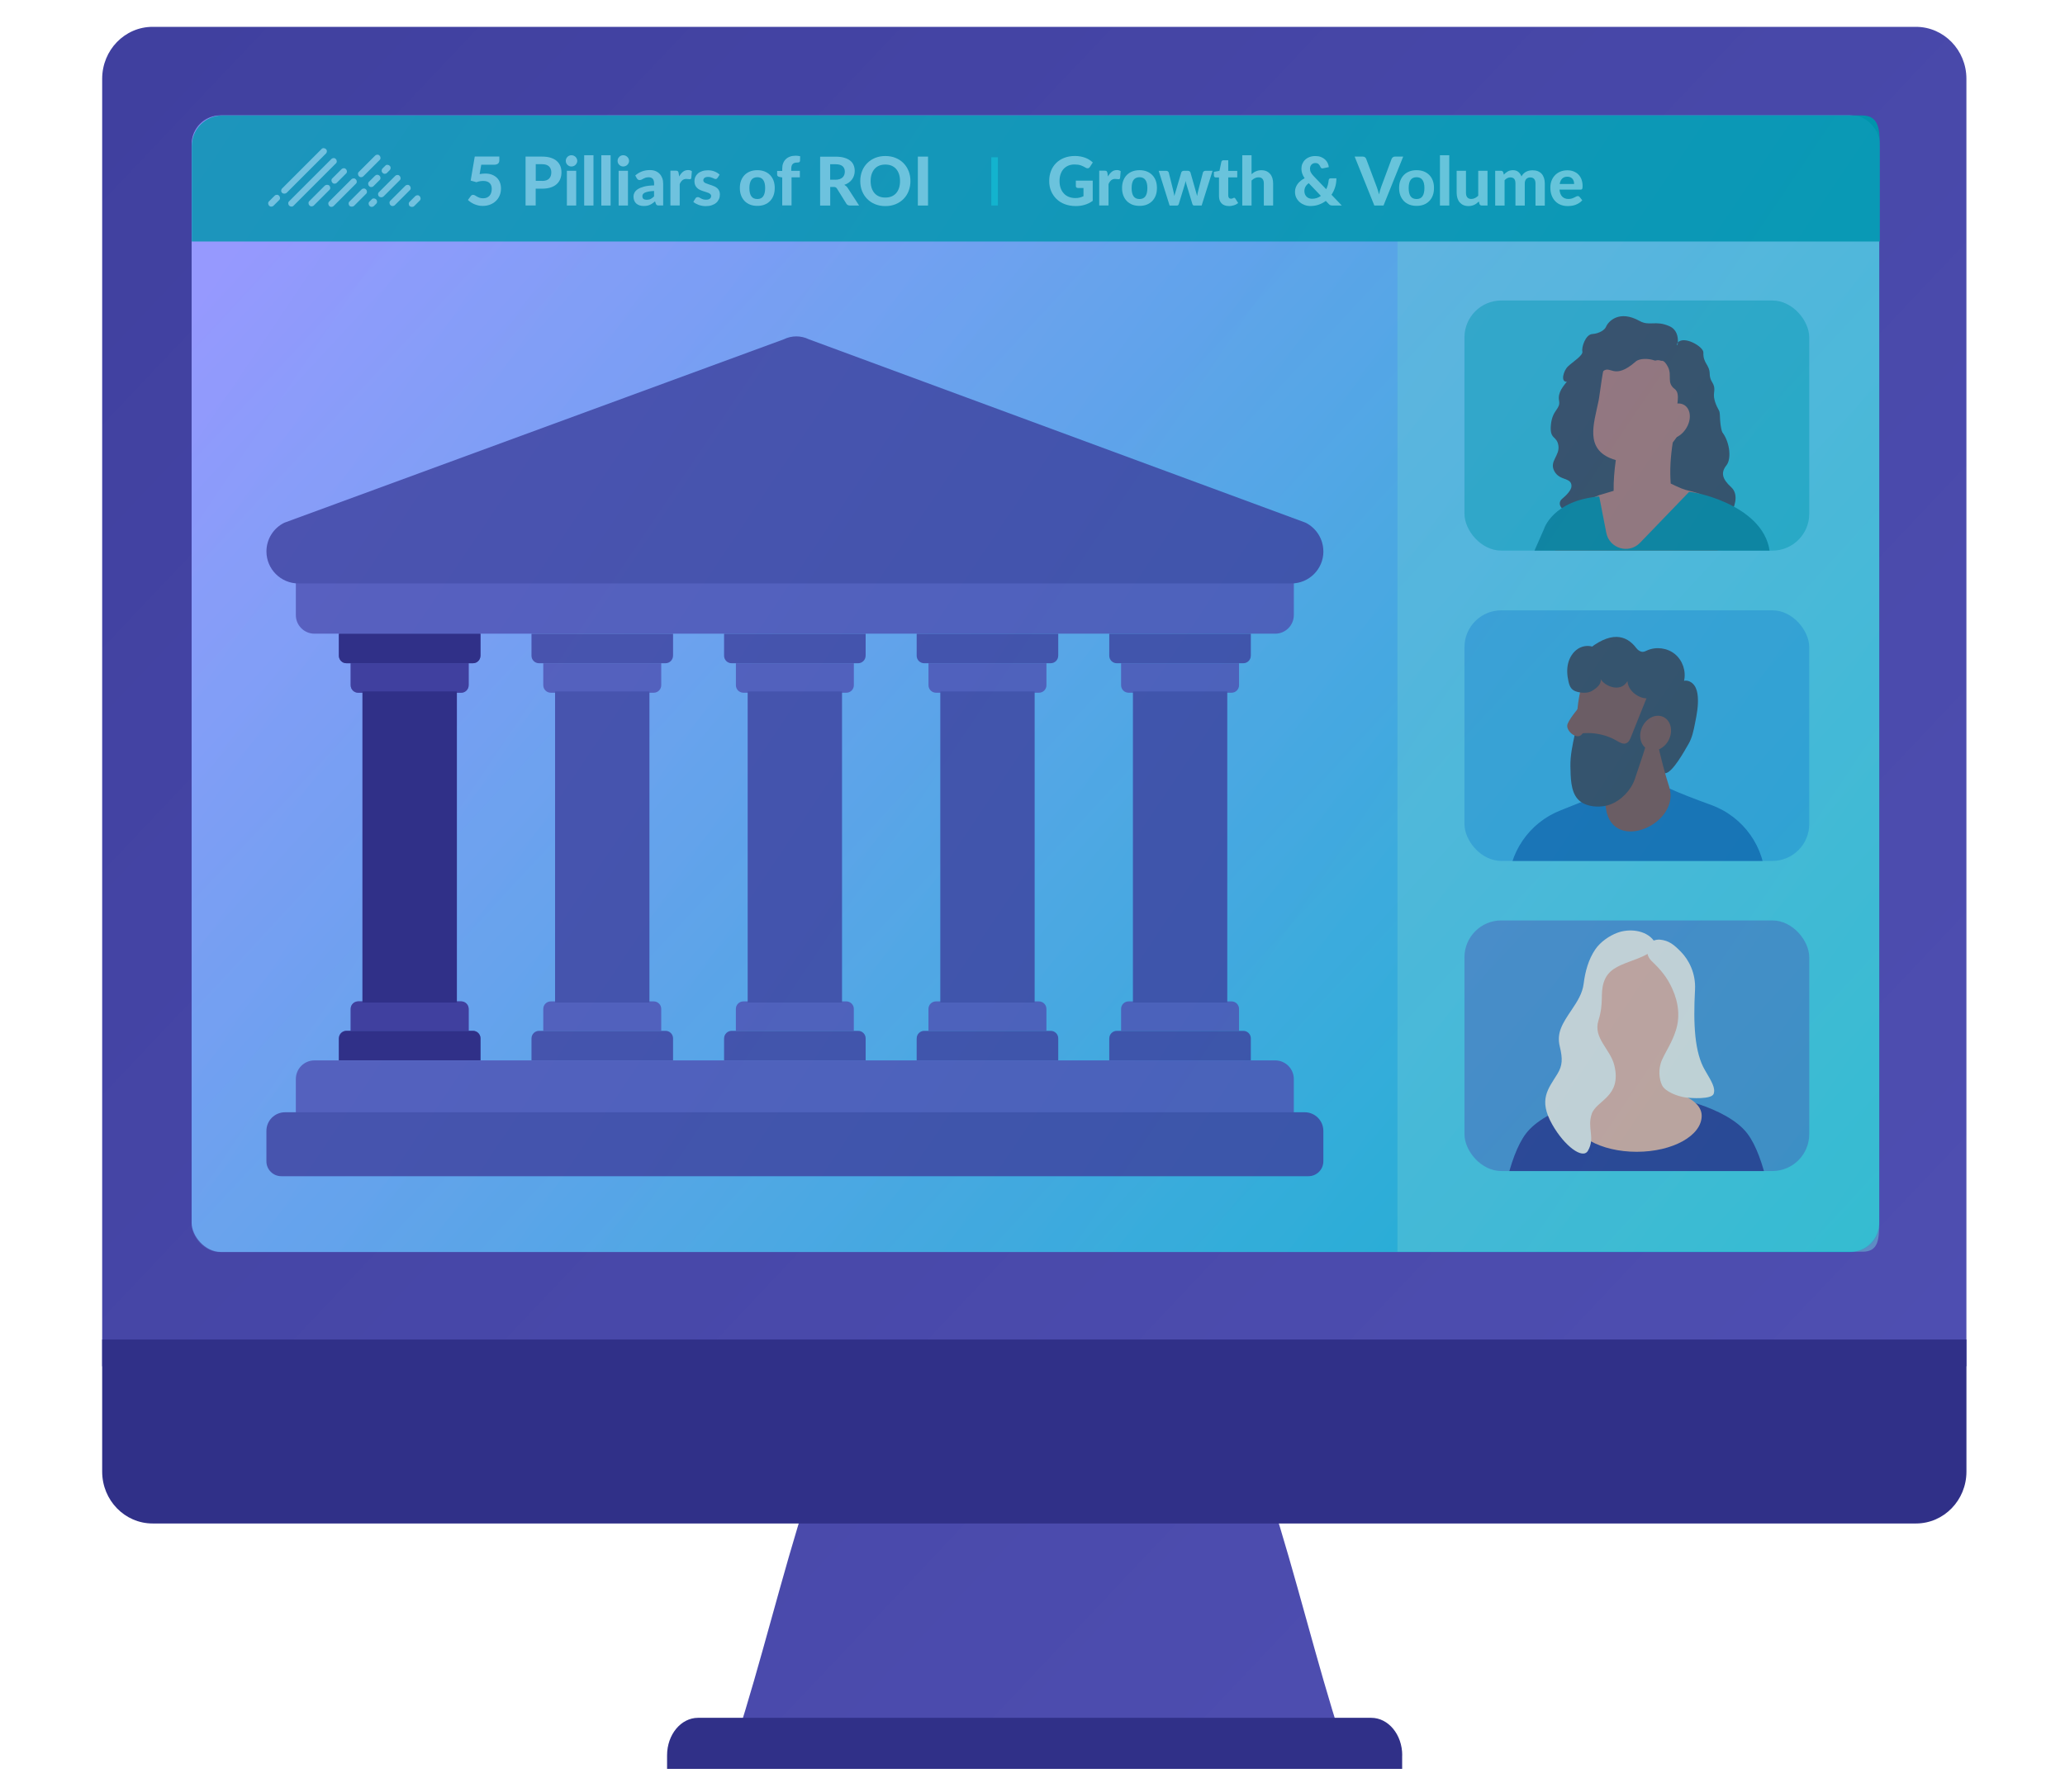 <?xml version="1.0" encoding="UTF-8"?>
<svg id="Layer_1" xmlns="http://www.w3.org/2000/svg" xmlns:xlink="http://www.w3.org/1999/xlink" version="1.1" viewBox="0 0 576 500">
  <!-- Generator: Adobe Illustrator 29.7.1, SVG Export Plug-In . SVG Version: 2.1.1 Build 8)  -->
  <defs>
    <style>
      .st0 {
        fill: none;
      }

      .st1 {
        fill: #1666af;
      }

      .st1, .st2, .st3 {
        fill-rule: evenodd;
      }

      .st4 {
        fill: url(#linear-gradient1);
      }

      .st5 {
        fill: #2185d0;
      }

      .st5, .st6, .st7, .st8 {
        opacity: .5;
      }

      .st9, .st8 {
        fill: #6ecbd9;
      }

      .st10 {
        fill: url(#linear-gradient);
      }

      .st11, .st6 {
        fill: #0094ac;
      }

      .st12, .st6, .st8, .st13 {
        isolation: isolate;
      }

      .st14 {
        fill: #00b6c7;
      }

      .st15, .st7 {
        fill: #5050b3;
      }

      .st16 {
        clip-path: url(#clippath-1);
      }

      .st17 {
        clip-path: url(#clippath-2);
      }

      .st2 {
        fill: #7c4848;
      }

      .st3 {
        fill: #863b25;
      }

      .st18 {
        fill: #087a95;
      }

      .st19 {
        fill: #40409f;
      }

      .st20 {
        fill: #303088;
      }

      .st21 {
        fill: #383d54;
      }

      .st22 {
        fill: #aa6a6a;
      }

      .st23 {
        fill: #e2a093;
      }

      .st13 {
        fill: url(#linear-gradient2);
        opacity: .2;
      }

      .st24 {
        fill: #e9d8d7;
      }

      .st25 {
        clip-path: url(#clippath);
      }
    </style>
    <linearGradient id="linear-gradient" x1="64.8" y1="-62.77" x2="562.59" y2="-533.71" gradientTransform="translate(0 -76) scale(1 -1)" gradientUnits="userSpaceOnUse">
      <stop offset="0" stop-color="#40409f"/>
      <stop offset="1" stop-color="#5050b3"/>
    </linearGradient>
    <linearGradient id="linear-gradient1" x1="551.9" y1="-510.31" x2="108.37" y2="-99.7" gradientTransform="translate(0 -76) scale(1 -1)" gradientUnits="userSpaceOnUse">
      <stop offset="0" stop-color="#00b6c7"/>
      <stop offset="1" stop-color="#99f"/>
    </linearGradient>
    <clipPath id="clippath">
      <rect class="st0" x="408.49" y="83.84" width="96.17" height="69.78" rx="10.7" ry="10.7"/>
    </clipPath>
    <clipPath id="clippath-1">
      <rect class="st0" x="408.49" y="170.28" width="96.17" height="69.92" rx="10.7" ry="10.7"/>
    </clipPath>
    <clipPath id="clippath-2">
      <rect class="st0" x="408.49" y="256.8" width="96.17" height="69.92" rx="10.7" ry="10.7"/>
    </clipPath>
    <linearGradient id="linear-gradient2" x1="534.75" y1="-432.38" x2="28.71" y2="-91.47" xlink:href="#linear-gradient1"/>
  </defs>
  <path class="st10" d="M354.65,418.51c6.47,19.85,12.93,46.51,19.41,66.36h-168.59c6.46-19.85,12.92-46.51,19.38-66.36h129.8,0ZM548.5,381.19V21.98c0-8.01-6.31-14.49-14.07-14.49H42.56c-7.76,0-14.06,6.48-14.06,14.49v359.21h520Z"/>
  <rect class="st4" x="53.45" y="32.2" width="470.71" height="317.1" rx="8.17" ry="8.17"/>
  <path class="st20" d="M391.11,489.73v3.79h-205.04v-3.79c0-5.77,3.86-10.46,8.65-10.46h187.76c4.78,0,8.65,4.67,8.65,10.46h-.01ZM28.5,373.73v36.84c0,8.01,6.3,14.48,14.06,14.48h491.88c7.76,0,14.07-6.47,14.07-14.48v-36.84H28.5Z"/>
  <path class="st8" d="M389.8,40.21s134.36-4.45,134.36.03v300.86c0,4.48-.11,8.13-4.6,8.13h-129.76V40.21Z"/>
  <g>
    <rect class="st6" x="408.49" y="83.84" width="96.17" height="69.78" rx="10.28" ry="10.28"/>
    <g class="st25">
      <g>
        <path class="st21" d="M483.21,142.45l-46.47-.28c-1.55-.02-2.25-1.95-1.07-2.94,1.44-1.21,2.69-2.58,2.67-3.65-.03-2.47-3.27-1.34-4.78-4.12-1.5-2.77,1.57-4.29,1.13-7.15s-2.5-1.54-2.09-5.79c.41-4.26,2.74-4.34,2.28-6.72-.46-2.38,1.35-4.21,2.15-5.3.8-1.08,8.91-9.33,8.91-9.33l7.77,2.45,22.33,12.61,2.83,4.47s-.69,1.32,1.32,3.64c2.19,2.53,2.94,7.51,1.37,9.49-1.58,1.98-1.25,3.75,1.32,6.09,2.57,2.34.31,6.53.31,6.53Z"/>
        <path class="st22" d="M474.59,160.99l-30.58-4.1-11.07,1.69c2.36-12.62.23-15.35,13.06-20.41l4.1-1.23c-.05-2.68.19-5.57.6-8.57-.27-.08-.54-.17-.81-.26-7.93-2.79-5.3-9.9-4-16.24.4-1.96,1.18-9.69,2.19-11.53,4.25-7.8,12.02-5.48,18.45-1.98,6.44,3.51,6.77,13.11,2.69,21.01-.81,1.57-1.7,2.93-2.63,4.09-.61,3.88-.86,7.7-.57,11.45,2.5,1.23,3.73,1.71,5.14,2.02,11.57,2.54,13,11.12,3.45,24.08h-.02,0Z"/>
        <path class="st21" d="M469.41,116.96c-3.42-1.5.08-6.63-2.27-8.42-2.36-1.78-.66-3.72-1.89-6.17-.29-.57-.56-.96-.8-1.22h0c-.46-.5-.81-.54-1.04-.48h-.02c-1.21-.42-1.48.05-1.88-.1-1.68-.6-4.17-.63-5.21.27-6.2,5.42-7.03.85-9.2,2.79-3,2.69-8.22,2.71-10.04,2.87s-1-3.01.29-4.26c1.29-1.24,4.31-3.09,4.03-4.19s.85-4.74,2.79-4.86,3.45-1.18,3.77-1.94c.7-1.72,3.81-4.81,9.36-1.72,2.82,1.57,4.44-.24,8.34,1.47,2.07.91,2.47,2.89,2.37,4.55-.46.51-.07,1.45,0,0,1.79-1.98,7.17,1.2,7.12,2.79-.11,3.09,1.71,3.32,1.77,5.97.06,2.66,1.65,2.28,1.21,5.29-.24,1.62.57,3.52,1.37,4.93.59,1.04-.21,3.75,1.51,7.9,1.02,2.48-9.41-4.52-11.58-5.47h.01Z"/>
        <path class="st22" d="M470.76,118.72c-1.22,2.64-3.89,4.22-5.98,3.55s-2.81-3.36-1.59-6c1.22-2.64,3.89-4.22,5.98-3.55s2.81,3.36,1.59,6Z"/>
        <path class="st18" d="M461.26,172.89c12.52-.53,24.61-6.69,32.47-16.43.75-14.91-20.76-19.32-22.6-19.2l-13.67,14.18c-3.11,3.23-8.55,1.61-9.41-2.79l-1.97-10.14c-13.02,1.13-15.39,9.05-15.39,9.05h0l-4.73,10.74c8.65,9.69,22.12,15.36,35.29,14.59h0Z"/>
      </g>
    </g>
  </g>
  <g>
    <rect class="st5" x="408.49" y="170.28" width="96.17" height="69.92" rx="10.28" ry="10.28"/>
    <g class="st16">
      <g>
        <path class="st21" d="M442.34,181.77c6.89-5.89,11.29-4.66,14.1-.94.42.55,1.06,1.02,1.76,1.03.44,0,.84-.21,1.25-.4,2.52-1.12,5.65-.7,7.77,1.05s3.14,4.74,2.52,7.43c1.07-.23,2.21.37,2.85,1.26.65.89.88,2.01.98,3.11.21,2.49-.27,4.98-.76,7.43-.4,2.02-.8,4.08-1.84,5.85-1.04,1.78-4.46,8.07-6.51,8.15-2.58.09-3.18-6.89-4.04-9.32s-.62-5.1-.34-7.67c.28-2.57.58-5.2-.12-7.69-.71-2.48-2.71-4.79-5.28-5-1.75-.15-3.41.67-5.06,1.29-1.64.61-3.57,1.03-5.09.15-1.89-1.1-2.11-5.1-2.21-5.74l.02.02h0Z"/>
        <path class="st1" d="M492.44,300.11h-71.72v-52.67c0-9.45,5.8-17.92,14.6-21.36,4.45-1.74,8.98-3.57,12.04-4.94.93,8.77,14.27,9.9,18.22-1.19,2.71,1.27,7.18,2.99,11.71,4.63,9.08,3.3,15.15,11.9,15.15,21.57v53.95h.01Z"/>
        <path class="st2" d="M439.77,210.46c.23,3.36,2.39,6.73,5.71,7.17.38.04.84.07,1.38.04.31,2.54.69,5.32,1.11,8.02,1.97,12.53,20.99,4.15,17.61-6.21-1.12-3.4-2.23-7.81-3.15-11.78.99-4.01,1.46-7.93,1.99-12.1.43-3.35-1.91-6.42-5.22-6.85-3.54-.47-7.98-1.05-11.52-1.53-3.31-.44-5.83,2.03-6.76,5.26-1.11,3.82-1.55,11.99-1.15,17.97h.01Z"/>
        <polygon class="st3" points="448.48 213.31 449.47 224.28 457.14 214.03 448.48 213.31"/>
        <path class="st21" d="M446.47,189.44c1,1.89,5.51,4.01,7.5.58.08,2.69,3.09,4.81,5.29,4.81-1.43,3.58-2.86,7.17-4.31,10.75-.28.73-.65,1.53-1.37,1.8-.87.33-1.78-.23-2.58-.69-3.51-2.04-7.79-2.68-11.75-1.74-.62,2.92-1.27,5.88-1.21,8.87.07,2.98.04,6.9,2.05,9.13,2,2.23,6.15,2.55,8.96,1.54,3.07-1.1,5.86-3.97,6.93-7.05,1.69-4.92,2.91-8.68,4.01-12.31.31.82.77,1.43,1.35,1.59-.16-.27,1.08-2.68,1.11-2.68.93,1.27,3.58.37,4.92-.42,1.34-.77,2.01-2.47,1.82-4.01-.2-1.55,1.43-7.19-1.28-10.5-.72-.87-6.7-4.92-8.31-5.47-1.57-.55-6.39-2-8.31-1.78-1.92.2-4.79-.24-6.26-1.08-1.47-.85-3.39-.7-4.83.2s-2.39,2.46-2.8,4.09c-.4,1.65-.28,3.39.1,5.05.35,1.58.88,2.5,2.46,2.91,1.31.34,2.93.42,4.11-.27,1.26-.76,2.69-1.88,2.41-3.32h-.01Z"/>
        <path class="st2" d="M464.09,200.09c-2.02-1.06-4.67.08-5.93,2.54s-.65,5.31,1.37,6.37c2.02,1.06,4.67-.08,5.93-2.54s.65-5.31-1.37-6.37ZM443.87,199.11s-1.58,5.43-3.14,6.17c-1.55.74-4.16-1.7-3.46-3.35.82-1.96,3.57-4.98,3.59-5.11l3.01,2.28h.01Z"/>
      </g>
    </g>
  </g>
  <g>
    <rect class="st7" x="408.49" y="256.8" width="96.17" height="69.92" rx="10.28" ry="10.28"/>
    <g class="st17">
      <g>
        <path class="st20" d="M493.07,330.87c-9.06,9.88-22.09,16.09-36.55,16.09s-27.49-6.2-36.55-16.09c1.37-6.16,3.29-11.46,5.65-14.58,5.42-7.16,21.21-11.25,30.9-11.25s25.48,4.09,30.9,11.25c2.37,3.12,4.28,8.42,5.65,14.58Z"/>
        <path class="st23" d="M464.03,301.05v-11.4h-15.01v11.37c0,1.71-1.14,3.18-2.79,3.64-4.73,1.3-7.83,3.58-7.83,6.64,0,5.55,8.12,10.05,18.13,10.05s18.13-4.49,18.13-10.05c0-2.99-3.11-5.29-7.86-6.61-1.63-.46-2.77-1.94-2.77-3.63h.01Z"/>
        <path class="st23" d="M456.52,265.3c-7.43,0-11.68,8.13-11.68,17.65,0,5.82,1.39,9.39,5.59,13.46,1.79,1.74,3.76,3.77,6.1,3.77h0c2.34,0,4.31-2.04,6.1-3.77,4.19-4.08,5.59-7.66,5.59-13.46,0-9.52-3.84-17.65-11.68-17.65Z"/>
        <path class="st24" d="M472.8,276.13c.25-4.55-1.72-8.34-3.95-10.6-1.91-1.94-3.29-3.11-5.81-3.37-1.14-.11-3.1.46-3.42,1.77-.4,1.65-.09,3.07,1.07,4.19,2.47,2.36,4.26,4.41,5.74,7.67,1.91,4.18,2.15,8.18,1.02,11.71-1.08,3.37-2.65,5.56-3.84,8.16-1.17,2.55-.8,5.44-.03,7.08.88,1.88,4.45,3.13,6.36,3.42,1.8.27,7.52.59,8.06-.99.55-1.62-.55-3.4-2.41-6.56-2.91-4.92-3.31-12.86-2.79-22.46h0Z"/>
        <path class="st24" d="M461.29,262.42c-2.25-3.01-6.97-3.39-10.17-2.17-2.27.85-4.71,2.54-6.14,4.63-1.92,2.83-2.82,6.19-3.24,9.56-.33,2.73-1.8,4.99-3.3,7.23-2.58,3.83-4.31,6.43-3.36,10.31.83,3.45.76,5.3-.67,7.65-2.55,4.18-5.39,7.12-1.42,14.13,3.41,6.01,8.5,9.81,9.94,7.3,2.09-3.64-.25-6.25,1.03-10.2,1.26-3.92,8.48-4.76,6.33-13.64-1.1-4.53-5.95-7.57-4.43-12.49,1.59-5.12.42-7.35,1.49-10.68,1.09-3.4,3.91-4.51,7.03-5.7,2.63-1.01,9.08-3.02,6.91-5.93h-.01Z"/>
      </g>
    </g>
  </g>
  <g>
    <path class="st15" d="M360.9,310.65H82.52v-9.6c0-2.87,2.33-5.2,5.2-5.2h267.97c2.87,0,5.2,2.33,5.2,5.2v9.6h0ZM360.9,171.6v-9.6H82.52v9.6c0,2.87,2.33,5.2,5.2,5.2h267.97c2.87,0,5.2-2.33,5.2-5.2h0ZM130.72,191.19v-6.15h-32.9v6.15c0,1.14.94,2.08,2.08,2.08h28.74c1.14,0,2.08-.94,2.08-2.08ZM97.82,281.47v6.15h32.9v-6.15c0-1.14-.94-2.08-2.08-2.08h-28.74c-1.14,0-2.08.94-2.08,2.08ZM184.44,191.19v-6.15h-32.9v6.15c0,1.14.94,2.08,2.08,2.08h28.74c1.14,0,2.08-.94,2.08-2.08ZM151.54,281.47v6.15h32.9v-6.15c0-1.14-.94-2.08-2.08-2.08h-28.74c-1.14,0-2.08.94-2.08,2.08ZM238.17,191.19v-6.15h-32.9v6.15c0,1.14.94,2.08,2.08,2.08h28.74c1.14,0,2.08-.94,2.08-2.08ZM205.26,281.47v6.15h32.9v-6.15c0-1.14-.94-2.08-2.08-2.08h-28.74c-1.14,0-2.08.94-2.08,2.08ZM291.89,191.19v-6.15h-32.9v6.15c0,1.14.94,2.08,2.08,2.08h28.74c1.14,0,2.08-.94,2.08-2.08ZM258.98,281.47v6.15h32.9v-6.15c0-1.14-.94-2.08-2.08-2.08h-28.74c-1.14,0-2.08.94-2.08,2.08ZM345.61,191.19v-6.15h-32.9v6.15c0,1.14.94,2.08,2.08,2.08h28.74c1.14,0,2.08-.94,2.08-2.08ZM312.71,281.47v6.15h32.9v-6.15c0-1.14-.94-2.08-2.08-2.08h-28.74c-1.14,0-2.08.94-2.08,2.08Z"/>
    <path class="st19" d="M127.43,279.71h-26.32v-86.8h26.32v86.8ZM134.02,182.96v-6.15h-39.49v6.15c0,1.14.94,2.08,2.08,2.08h35.32c1.14,0,2.08-.94,2.08-2.08ZM94.53,289.69v6.15h39.49v-6.15c0-1.14-.94-2.08-2.08-2.08h-35.32c-1.14,0-2.08.94-2.08,2.08ZM181.15,192.91h-26.32v86.8h26.32v-86.8h0ZM187.74,182.96v-6.15h-39.49v6.15c0,1.14.94,2.08,2.08,2.08h35.32c1.14,0,2.08-.94,2.08-2.08ZM148.25,289.69v6.15h39.49v-6.15c0-1.14-.94-2.08-2.08-2.08h-35.32c-1.14,0-2.08.94-2.08,2.08ZM234.87,192.91h-26.32v86.8h26.32v-86.8h0ZM241.46,182.96v-6.15h-39.49v6.15c0,1.14.94,2.08,2.08,2.08h35.32c1.14,0,2.08-.94,2.08-2.08ZM201.97,289.69v6.15h39.49v-6.15c0-1.14-.94-2.08-2.08-2.08h-35.32c-1.14,0-2.08.94-2.08,2.08ZM288.6,192.91h-26.32v86.8h26.32v-86.8h0ZM295.18,182.96v-6.15h-39.49v6.15c0,1.14.94,2.08,2.08,2.08h35.32c1.14,0,2.08-.94,2.08-2.08ZM255.69,289.69v6.15h39.49v-6.15c0-1.14-.94-2.08-2.08-2.08h-35.32c-1.14,0-2.08.94-2.08,2.08ZM342.33,192.91h-26.32v86.8h26.32v-86.8h0ZM348.9,182.96v-6.15h-39.49v6.15c0,1.14.94,2.08,2.08,2.08h35.32c1.14,0,2.08-.94,2.08-2.08ZM309.41,289.69v6.15h39.49v-6.15c0-1.14-.94-2.08-2.08-2.08h-35.32c-1.14,0-2.08.94-2.08,2.08ZM369.13,153.84h0c0-3.41-1.94-6.51-4.98-8.02l-138.54-51.16c-2.2-1.08-4.78-1.08-6.97,0l-139.33,51.18c-3.06,1.5-4.99,4.61-4.99,8.01h0c0,4.93,4,8.93,8.93,8.93h276.96c4.93,0,8.93-4,8.93-8.93h.01ZM369.13,324v-8.48c0-2.87-2.33-5.2-5.2-5.2H79.51c-2.87,0-5.2,2.33-5.2,5.2v8.48c0,2.3,1.86,4.16,4.16,4.16h286.5c2.3,0,4.16-1.86,4.16-4.16Z"/>
  </g>
  <g>
    <path class="st11" d="M53.49,67.39v-26.69c0-4.69,3.8-8.49,8.49-8.49h457.39c4.69,0,4.96,3.8,4.96,8.49v26.69H53.49Z"/>
    <g class="st12">
      <g class="st12">
        <path class="st9" d="M133.78,48.58c.28-.05.55-.09.81-.12.26-.02.51-.04.76-.04.72,0,1.34.1,1.89.32s1.01.51,1.38.88c.37.37.66.82.84,1.32.19.51.28,1.05.28,1.63,0,.73-.12,1.39-.38,1.99-.26.6-.61,1.11-1.07,1.54s-1,.76-1.62,1c-.63.24-1.32.35-2.06.35-.44,0-.84-.04-1.24-.14s-.76-.22-1.1-.36c-.34-.16-.66-.33-.96-.53-.29-.2-.56-.41-.79-.63l.8-1.09c.17-.23.38-.34.66-.34.17,0,.33.05.5.15.17.1.34.21.55.33s.45.23.73.33.61.15,1.01.15.76-.06,1.06-.2c.3-.14.55-.32.75-.55.2-.24.34-.51.44-.83.09-.32.15-.67.15-1.04,0-.71-.2-1.26-.6-1.64s-.99-.58-1.77-.58c-.63,0-1.27.11-1.9.35l-1.61-.45,1.14-6.72h6.85v1.09c0,.18-.03.34-.08.49s-.15.28-.26.38c-.12.11-.28.2-.47.25-.19.06-.43.09-.7.09h-3.53l-.45,2.58v.04h0Z"/>
        <path class="st9" d="M151.22,43.69c.94,0,1.74.11,2.42.33s1.24.52,1.68.92.76.85.98,1.39c.21.54.31,1.12.31,1.76,0,.68-.11,1.29-.33,1.84s-.55,1.04-1,1.44c-.45.41-1.01.72-1.69.94s-1.47.33-2.38.33h-1.79v4.69h-2.82v-13.65h4.62ZM151.22,50.48c.88,0,1.53-.22,1.95-.65.41-.43.61-1.01.61-1.75,0-.34-.05-.65-.16-.93-.1-.28-.26-.52-.47-.72s-.48-.35-.79-.46c-.32-.1-.7-.16-1.13-.16h-1.79v4.65h1.79-.01Z"/>
        <path class="st9" d="M161.02,44.88c0,.22-.04.43-.14.61-.08.19-.21.35-.35.5s-.32.26-.52.34-.41.12-.63.12-.42-.04-.6-.12-.36-.2-.5-.34-.26-.31-.34-.5-.12-.4-.12-.61.04-.43.12-.61c.08-.19.2-.35.34-.5s.31-.26.5-.34.4-.12.6-.12c.23,0,.44.04.63.12s.37.2.52.34.26.31.35.5c.08.19.14.4.14.61ZM160.72,47.64v9.7h-2.6v-9.7h2.6Z"/>
        <path class="st9" d="M165.54,43.31v14.03h-2.59v-14.03h2.59Z"/>
        <path class="st9" d="M170.32,43.31v14.03h-2.59v-14.03h2.59Z"/>
        <path class="st9" d="M175.47,44.88c0,.22-.04.43-.14.61-.08.19-.21.35-.35.5s-.32.26-.52.34-.41.12-.63.12-.42-.04-.6-.12-.36-.2-.5-.34-.26-.31-.34-.5-.12-.4-.12-.61.04-.43.12-.61c.08-.19.2-.35.34-.5s.31-.26.5-.34.4-.12.6-.12c.23,0,.44.04.63.12s.37.2.52.34.26.31.35.5c.08.19.14.4.14.61ZM175.16,47.64v9.7h-2.6v-9.7h2.6Z"/>
        <path class="st9" d="M177.17,48.98c.57-.51,1.2-.89,1.89-1.15s1.44-.38,2.24-.38c.57,0,1.09.09,1.55.28s.84.45,1.15.78.56.74.73,1.2.25.97.25,1.52v6.1h-1.19c-.24,0-.43-.03-.56-.1-.12-.07-.23-.22-.31-.44l-.21-.62c-.24.22-.48.41-.71.56-.23.17-.47.3-.71.41-.24.11-.51.2-.78.25-.28.05-.59.08-.94.08-.43,0-.81-.05-1.17-.17-.35-.11-.66-.28-.91-.5s-.45-.5-.58-.83-.21-.72-.21-1.14c0-.35.09-.72.27-1.07s.49-.69.94-.98c.44-.29,1.03-.53,1.77-.73.74-.19,1.66-.3,2.77-.32v-.5c0-.6-.12-1.05-.38-1.34-.26-.28-.62-.43-1.11-.43-.35,0-.66.04-.89.12s-.45.18-.62.27c-.18.09-.34.19-.5.27-.16.08-.34.12-.54.12-.19,0-.33-.04-.46-.14s-.23-.2-.3-.32l-.46-.82-.02.03h0ZM182.45,53.28c-.63.03-1.17.08-1.58.17s-.75.18-1,.3c-.25.12-.43.27-.53.43-.1.16-.16.33-.16.52,0,.37.1.65.31.8.21.16.5.24.88.24.44,0,.81-.07,1.12-.23s.63-.4.95-.72v-1.51h0Z"/>
        <path class="st9" d="M189.44,49.24c.3-.55.67-.99,1.06-1.31.41-.32.87-.48,1.42-.48.44,0,.8.1,1.07.31l-.17,1.91c-.03.12-.08.21-.15.26s-.16.07-.27.07c-.1,0-.25-.01-.44-.04s-.36-.04-.53-.04c-.24,0-.45.03-.63.1s-.35.17-.49.29c-.15.12-.27.28-.4.46s-.23.38-.32.62v5.93h-2.59v-9.7h1.53c.26,0,.45.04.54.15.1.09.18.26.22.49l.15.97h0Z"/>
        <path class="st9" d="M200.11,49.64c-.07.1-.14.19-.21.23-.07.05-.17.07-.29.07s-.25-.03-.38-.09-.28-.12-.44-.2-.35-.14-.56-.2c-.21-.06-.46-.09-.73-.09-.42,0-.75.08-.98.26s-.34.4-.34.69c0,.2.06.35.2.49.14.14.3.25.52.34.22.09.46.19.74.27s.56.18.85.28.57.22.85.34c.28.14.52.29.74.49s.4.44.52.72c.14.28.2.61.2,1.01,0,.47-.08.91-.26,1.3s-.43.74-.76,1.03-.75.51-1.24.68c-.5.17-1.06.25-1.72.25-.33,0-.67-.03-.99-.09s-.63-.15-.94-.25c-.29-.11-.57-.24-.83-.38s-.48-.3-.67-.47l.6-.97c.07-.11.16-.2.26-.26s.24-.09.4-.09.3.04.44.11c.14.08.28.17.44.25s.35.18.58.25.5.11.83.11c.25,0,.47-.03.65-.08s.33-.14.44-.23c.11-.09.2-.21.25-.33s.08-.25.08-.38c0-.22-.06-.38-.2-.52s-.31-.25-.53-.35-.47-.19-.75-.27c-.28-.08-.57-.18-.86-.27s-.57-.22-.85-.35-.53-.31-.74-.52c-.22-.21-.4-.47-.53-.78s-.2-.68-.2-1.12c0-.41.08-.78.24-1.14.16-.36.4-.68.71-.96s.71-.5,1.18-.66c.47-.17,1.01-.25,1.62-.25.69,0,1.32.11,1.88.34s1.03.52,1.39.88l-.59.93h-.02,0Z"/>
        <path class="st9" d="M211.25,47.48c.73,0,1.38.11,1.99.34.59.23,1.1.56,1.53.99.43.43.76.96.99,1.56.23.61.34,1.31.34,2.08s-.11,1.47-.34,2.08c-.23.61-.56,1.14-.99,1.57-.43.44-.94.77-1.53,1-.59.23-1.26.34-1.99.34s-1.4-.11-2-.34c-.6-.23-1.11-.56-1.54-1s-.76-.96-.99-1.57c-.24-.61-.35-1.31-.35-2.08s.11-1.47.35-2.08c.24-.61.56-1.13.99-1.56.43-.43.94-.76,1.54-.99.6-.23,1.27-.34,2-.34ZM211.25,55.53c.74,0,1.29-.26,1.64-.77s.54-1.27.54-2.28-.18-1.76-.54-2.27c-.35-.51-.91-.77-1.64-.77s-1.32.26-1.68.77c-.35.51-.54,1.27-.54,2.27s.18,1.77.54,2.28c.35.51.92.77,1.68.77Z"/>
        <path class="st9" d="M218.19,57.34v-7.83l-.75-.14c-.2-.04-.35-.1-.48-.21s-.19-.25-.19-.44v-1.03h1.42v-.65c0-.55.08-1.05.26-1.5s.42-.83.74-1.13c.32-.31.71-.55,1.18-.72s.99-.25,1.57-.25c.23,0,.44.01.65.04s.41.07.61.12l-.05,1.28c-.01.2-.09.32-.25.38-.16.06-.32.09-.51.09-.26,0-.5.03-.71.08s-.38.16-.53.29-.25.31-.33.54c-.07.23-.11.51-.11.85v.56h2.4v1.81h-2.32v7.83h-2.59Z"/>
        <path class="st9" d="M239.64,57.34h-2.55c-.48,0-.82-.18-1.03-.54l-2.6-4.18c-.1-.17-.23-.28-.35-.35s-.32-.11-.57-.11h-.96v5.2h-2.82v-13.65h4.29c.96,0,1.77.09,2.45.3.68.2,1.23.47,1.66.82.44.35.75.77.95,1.26s.3,1.02.3,1.6c0,.45-.06.87-.2,1.28s-.31.77-.56,1.1c-.24.33-.54.62-.91.88-.35.26-.77.47-1.23.62.18.1.35.22.51.36.16.14.3.31.43.5l3.18,4.91h.01ZM233.02,50.15c.46,0,.85-.06,1.19-.18s.6-.27.82-.48c.21-.21.37-.45.47-.72.1-.27.15-.57.15-.91,0-.65-.22-1.14-.65-1.51-.43-.35-1.08-.53-1.97-.53h-1.47v4.32h1.46,0Z"/>
        <path class="st9" d="M253.95,50.51c0,1-.17,1.92-.5,2.78s-.81,1.59-1.42,2.21c-.61.62-1.34,1.11-2.21,1.47-.86.35-1.81.53-2.86.53s-2-.18-2.86-.53c-.86-.35-1.59-.84-2.21-1.47-.61-.62-1.09-1.35-1.43-2.21s-.5-1.78-.5-2.78.17-1.91.5-2.77c.33-.85.81-1.58,1.43-2.21.61-.62,1.35-1.11,2.21-1.47.86-.35,1.81-.53,2.86-.53s2,.18,2.86.53,1.59.84,2.21,1.47c.61.62,1.08,1.36,1.42,2.21.33.85.5,1.77.5,2.76h0ZM251.05,50.51c0-.72-.09-1.35-.28-1.92-.19-.56-.46-1.05-.81-1.45s-.78-.7-1.29-.92c-.51-.21-1.08-.31-1.72-.31s-1.22.1-1.72.31c-.51.21-.94.51-1.29.92s-.62.88-.81,1.45c-.19.57-.28,1.21-.28,1.92s.09,1.36.28,1.94c.19.56.46,1.05.81,1.45s.78.7,1.29.91c.51.21,1.08.31,1.72.31s1.21-.1,1.72-.31c.5-.21.94-.51,1.29-.91.35-.4.62-.87.81-1.45.19-.57.28-1.22.28-1.94Z"/>
        <path class="st9" d="M258.86,57.34h-2.84v-13.65h2.84v13.65Z"/>
      </g>
      <g class="st12">
        <path class="st14" d="M278.34,57.34h-1.82v-13.47h1.82v13.47Z"/>
      </g>
      <g class="st12">
        <path class="st9" d="M300.12,50.39h4.68v5.64c-.7.51-1.44.88-2.23,1.11-.79.24-1.62.35-2.5.35-1.12,0-2.13-.18-3.05-.52-.91-.34-1.69-.83-2.33-1.46s-1.14-1.35-1.5-2.21-.53-1.78-.53-2.8.17-1.96.5-2.81.81-1.59,1.44-2.21c.62-.61,1.37-1.09,2.26-1.44.88-.34,1.86-.52,2.96-.52.56,0,1.09.04,1.58.14.49.09.94.22,1.35.37.42.16.79.35,1.13.57.34.22.66.46.94.73l-.82,1.26c-.12.2-.29.32-.49.36-.2.04-.42,0-.66-.15-.23-.14-.45-.26-.67-.37s-.45-.21-.69-.29c-.25-.08-.51-.15-.8-.19s-.62-.06-1-.06c-.63,0-1.21.11-1.72.33s-.95.53-1.31.93-.63.88-.83,1.45-.29,1.2-.29,1.89c0,.75.1,1.43.32,2.02.21.59.51,1.09.91,1.5.38.41.85.72,1.39.93s1.14.32,1.81.32c.45,0,.85-.04,1.21-.14.35-.09.7-.22,1.04-.37v-2.3h-1.54c-.18,0-.32-.05-.43-.15s-.16-.22-.16-.37v-1.57h.01Z"/>
        <path class="st9" d="M309.05,49.24c.3-.55.67-.99,1.06-1.31s.87-.48,1.42-.48c.44,0,.79.1,1.07.31l-.17,1.91c-.03.12-.08.21-.15.26s-.16.07-.27.07c-.1,0-.25-.01-.44-.04s-.36-.04-.53-.04c-.24,0-.45.03-.63.1s-.35.17-.49.29c-.15.12-.27.28-.4.46s-.23.38-.32.62v5.93h-2.59v-9.7h1.53c.26,0,.45.04.54.15.1.09.18.26.22.49l.15.97h0Z"/>
        <path class="st9" d="M317.86,47.48c.73,0,1.38.11,1.99.34.59.23,1.1.56,1.53.99s.76.96.99,1.56c.23.61.34,1.31.34,2.08s-.11,1.47-.34,2.08c-.23.61-.56,1.14-.99,1.57s-.94.77-1.53,1c-.59.23-1.26.34-1.99.34s-1.4-.11-2-.34c-.6-.23-1.11-.56-1.54-1s-.76-.96-.99-1.57c-.24-.61-.35-1.31-.35-2.08s.11-1.47.35-2.08c.24-.61.56-1.13.99-1.56.43-.43.94-.76,1.54-.99.6-.23,1.27-.34,2-.34ZM317.86,55.53c.74,0,1.29-.26,1.64-.77s.54-1.27.54-2.28-.18-1.76-.54-2.27-.91-.77-1.64-.77-1.32.26-1.68.77c-.35.51-.53,1.27-.53,2.27s.18,1.77.53,2.28c.35.51.92.77,1.68.77Z"/>
        <path class="st9" d="M338.23,47.64l-3.05,9.7h-2.1c-.1,0-.2-.03-.29-.1-.08-.07-.15-.19-.2-.34l-1.58-5.24c-.06-.2-.11-.4-.17-.59-.04-.2-.09-.4-.12-.59-.04.2-.09.41-.14.6-.05.21-.1.41-.17.6l-1.6,5.23c-.08.3-.28.45-.56.45h-2l-3.05-9.7h2.07c.19,0,.34.04.48.14.12.08.22.2.26.34l1.2,4.8c.07.3.15.6.2.89s.11.57.16.85c.07-.28.16-.57.24-.85.08-.29.18-.58.27-.89l1.42-4.82c.04-.14.12-.24.25-.33.12-.08.27-.14.44-.14h1.14c.18,0,.33.04.47.14.12.08.22.2.26.33l1.37,4.82c.08.3.18.59.25.88s.16.58.23.87c.05-.29.1-.58.17-.87s.12-.59.21-.89l1.25-4.8c.04-.14.12-.25.25-.34.12-.08.27-.14.44-.14h2.02Z"/>
        <path class="st9" d="M342.75,57.48c-.44,0-.83-.06-1.17-.2-.34-.12-.62-.31-.85-.55-.23-.24-.41-.53-.53-.86-.11-.34-.18-.72-.18-1.14v-5.23h-.92c-.14,0-.26-.04-.35-.14-.09-.08-.15-.22-.15-.4v-1.02l1.55-.28.53-2.51c.07-.28.26-.43.57-.43h1.35v2.96h2.51v1.81h-2.51v5.06c0,.27.06.48.2.65.12.16.31.24.55.24.12,0,.23-.01.32-.04.08-.03.17-.06.23-.09s.12-.06.18-.09.1-.04.17-.04c.07,0,.14.02.19.05s.1.09.15.18l.78,1.24c-.35.28-.76.5-1.22.63-.45.15-.92.22-1.4.22h0Z"/>
        <path class="st9" d="M349.11,48.59c.18-.17.37-.31.57-.45s.41-.25.63-.34.46-.18.72-.23c.25-.05.53-.08.82-.08.53,0,1,.09,1.4.27.41.18.75.44,1.03.76s.49.72.63,1.17.21.95.21,1.49v6.16h-2.59v-6.16c0-.54-.12-.96-.37-1.26s-.62-.45-1.11-.45c-.36,0-.71.08-1.03.24s-.62.37-.92.66v6.97h-2.59v-14.03h2.59v5.28h0Z"/>
        <path class="st9" d="M374.27,57.34h-2.55c-.14,0-.25,0-.35-.02-.1-.01-.2-.04-.29-.07-.08-.04-.18-.08-.25-.15-.08-.06-.17-.15-.25-.24l-.77-.81c-.6.46-1.27.81-1.99,1.06-.73.25-1.5.37-2.33.37-.53,0-1.06-.09-1.57-.28s-.97-.45-1.37-.79-.73-.76-.97-1.24c-.24-.49-.36-1.03-.36-1.64,0-.42.06-.82.2-1.2s.32-.73.56-1.04c.24-.32.53-.61.85-.87s.69-.49,1.08-.68c-.32-.47-.55-.92-.69-1.36s-.21-.88-.21-1.31c0-.48.08-.93.26-1.36.18-.43.43-.8.76-1.12.33-.32.74-.58,1.23-.77s1.04-.28,1.65-.28c.57,0,1.09.08,1.54.26s.83.41,1.14.69c.31.29.56.61.74.99.18.37.29.76.32,1.15l-1.65.34c-.31.06-.53-.06-.67-.37-.12-.32-.3-.59-.52-.8s-.52-.31-.91-.31c-.24,0-.45.04-.63.12s-.34.2-.48.34c-.12.15-.23.31-.29.5-.06.19-.1.4-.1.6,0,.18.02.34.05.51.03.17.09.33.17.49.08.17.19.33.31.51.14.18.29.36.48.56l3.51,3.67c.2-.38.34-.78.46-1.21s.19-.85.23-1.3c.02-.17.07-.29.17-.38.09-.09.22-.15.37-.15h1.62c0,.86-.12,1.69-.36,2.46s-.58,1.48-1.01,2.12l2.86,3h.01ZM365.06,51.1c-.44.31-.74.66-.94,1.03-.19.37-.28.77-.28,1.2,0,.32.05.61.16.87s.25.48.44.67.41.33.67.43c.26.1.53.16.83.16.49,0,.95-.07,1.36-.21.42-.15.8-.34,1.14-.6l-3.38-3.54h0Z"/>
        <path class="st9" d="M391.4,43.69l-5.49,13.65h-2.56l-5.49-13.65h2.28c.25,0,.45.06.59.18.16.11.27.26.34.45l2.96,7.87c.11.29.22.61.33.97.11.34.21.72.3,1.09.08-.38.17-.75.27-1.09.09-.34.2-.67.31-.97l2.93-7.87c.06-.16.18-.3.33-.43s.35-.2.59-.2c0,0,2.3,0,2.3,0Z"/>
        <path class="st9" d="M395.14,47.48c.73,0,1.38.11,1.99.34.59.23,1.1.56,1.53.99s.76.96.99,1.56c.23.61.34,1.31.34,2.08s-.11,1.47-.34,2.08c-.23.61-.56,1.14-.99,1.57s-.94.77-1.53,1c-.59.23-1.26.34-1.99.34s-1.4-.11-2-.34c-.6-.23-1.11-.56-1.54-1s-.76-.96-.99-1.57c-.24-.61-.35-1.31-.35-2.08s.11-1.47.35-2.08c.24-.61.56-1.13.99-1.56.43-.43.94-.76,1.54-.99.6-.23,1.27-.34,2-.34ZM395.14,55.53c.74,0,1.29-.26,1.64-.77s.54-1.27.54-2.28-.18-1.76-.54-2.27-.91-.77-1.64-.77-1.32.26-1.68.77c-.35.51-.53,1.27-.53,2.27s.18,1.77.53,2.28c.35.51.92.77,1.68.77Z"/>
        <path class="st9" d="M404.25,43.31v14.03h-2.6v-14.03h2.6Z"/>
        <path class="st9" d="M414.92,47.64v9.7h-1.6c-.33,0-.54-.15-.65-.45l-.17-.68c-.2.19-.4.36-.6.52s-.43.29-.67.41c-.24.11-.49.2-.76.26s-.57.09-.88.09c-.53,0-1-.09-1.4-.27s-.75-.44-1.03-.76c-.28-.32-.49-.72-.63-1.17s-.22-.95-.22-1.49v-6.16h2.6v6.16c0,.54.12.96.37,1.26s.61.45,1.1.45c.36,0,.71-.08,1.03-.24s.62-.37.92-.66v-6.97h2.6-.01Z"/>
        <path class="st9" d="M417.06,57.34v-9.7h1.6c.32,0,.54.15.65.45l.16.63c.17-.18.34-.34.52-.49s.37-.28.58-.4.43-.2.68-.26c.24-.06.5-.09.78-.09.59,0,1.09.16,1.48.48.38.31.69.74.88,1.27.16-.31.35-.57.58-.79s.48-.41.75-.54c.27-.14.56-.24.86-.3.3-.06.61-.09.92-.09.54,0,1.03.08,1.45.25.42.17.77.41,1.06.72s.5.71.66,1.17c.15.46.23.98.23,1.56v6.16h-2.6v-6.16c0-1.13-.49-1.71-1.46-1.71-.22,0-.43.04-.6.1s-.34.18-.49.32-.25.32-.33.54-.11.46-.11.74v6.16h-2.6v-6.16c0-.61-.12-1.05-.36-1.31s-.59-.4-1.07-.4c-.3,0-.58.07-.85.21-.27.15-.52.33-.75.59v7.06h-2.6v-.02h.01Z"/>
        <path class="st9" d="M435,52.88c.08.91.34,1.57.78,2s1.01.63,1.71.63c.35,0,.67-.04.93-.12s.49-.18.69-.28.37-.2.54-.28c.16-.08.32-.12.48-.12.2,0,.35.07.47.23l.75.94c-.28.32-.58.58-.92.79s-.68.37-1.03.5c-.35.12-.72.21-1.08.25-.36.05-.72.07-1.05.07-.68,0-1.31-.11-1.89-.33s-1.09-.55-1.53-.99-.78-.98-1.03-1.62c-.25-.65-.37-1.39-.37-2.25,0-.66.1-1.28.32-1.86s.53-1.09.94-1.52c.41-.44.91-.78,1.49-1.03s1.24-.38,1.98-.38c.62,0,1.2.09,1.72.3.52.2.98.48,1.35.86.37.37.68.84.88,1.38s.31,1.18.31,1.87c0,.2,0,.35-.03.48-.02.12-.05.23-.09.3-.04.07-.1.12-.18.16s-.18.04-.29.04h-5.83ZM439.08,51.34c0-.27-.04-.53-.1-.77-.07-.24-.19-.46-.34-.65s-.35-.33-.59-.45-.52-.17-.85-.17c-.62,0-1.1.18-1.46.53s-.58.85-.69,1.51h4.05-.01Z"/>
      </g>
    </g>
    <path class="st9" d="M100.12,49.17h0c-.36-.36-.36-.95,0-1.24l4.51-4.51c.36-.36.95-.36,1.24,0h0c.36.36.36.95,0,1.24l-4.51,4.51c-.36.36-.95.36-1.24,0ZM107.96,48.22l.73-.73c.36-.36.36-.95,0-1.24h0c-.36-.36-.95-.36-1.24,0l-.73.73c-.36.36-.36.95,0,1.24h0c.29.36.87.36,1.24,0ZM79.94,53.81l10.97-10.97c.36-.36.36-.95,0-1.24h0c-.36-.36-.95-.36-1.24,0l-10.97,10.97c-.36.36-.36.95,0,1.24h0c.29.29.87.29,1.24,0ZM77.84,54.61h0c.36.36.36.95,0,1.24l-1.53,1.53c-.36.36-.95.36-1.24,0h0c-.36-.36-.36-.95,0-1.24l1.53-1.53c.36-.36.95-.36,1.24,0ZM80.67,57.37h0c-.36-.36-.36-.95,0-1.24l11.76-11.76c.36-.36.95-.36,1.24,0h0c.36.36.36.95,0,1.24l-11.76,11.76c-.29.36-.87.36-1.24,0ZM97.51,57.44h0c-.36-.36-.36-.95,0-1.24l3.34-3.34c.36-.36.95-.36,1.24,0h0c.36.36.36.95,0,1.24l-3.34,3.34c-.36.29-.95.29-1.24,0ZM108.91,57.22h0c-.36-.36-.36-.95,0-1.24l4.14-4.14c.36-.36.95-.36,1.24,0h0c.36.36.36.95,0,1.24l-4.14,4.14c-.36.36-.95.36-1.24,0ZM114.28,57.51h0c-.36-.36-.36-.95,0-1.24l1.53-1.53c.36-.36.95-.36,1.24,0h0c.36.36.36.95,0,1.24l-1.53,1.53c-.29.29-.87.29-1.24,0ZM99.25,50.04h0c.36.36.36.95,0,1.24l-6.17,6.17c-.36.36-.95.36-1.24,0h0c-.36-.36-.36-.95,0-1.24l6.17-6.17c.36-.36.95-.36,1.24,0ZM105.72,54.83h0c-.36-.36-.36-.95,0-1.24l4.51-4.51c.36-.36.95-.36,1.24,0h0c.36.36.36.95,0,1.24l-4.51,4.51c-.36.29-.87.29-1.24,0ZM104.91,55.63h0c.36.36.36.95,0,1.24l-.58.58c-.36.36-.95.36-1.24,0h0c-.36-.36-.36-.95,0-1.24l.58-.58c.29-.36.87-.36,1.24,0ZM105.86,49.02h0c.36.36.36.95,0,1.24l-1.66,1.66c-.36.36-.95.36-1.24,0h0c-.36-.36-.36-.95,0-1.24l1.66-1.66c.36-.36.87-.36,1.24,0ZM91.85,51.78h0c.36.36.36.95,0,1.24l-4.29,4.29c-.36.36-.95.36-1.24,0h0c-.36-.36-.36-.95,0-1.24l4.29-4.29c.36-.29.95-.29,1.24,0ZM92.72,50.98h0c-.36-.36-.36-.95,0-1.24l2.54-2.54c.36-.36.95-.36,1.24,0h0c.36.36.36.95,0,1.24l-2.54,2.54c-.36.36-.95.36-1.24,0Z"/>
  </g>
  <rect class="st13" x="53.45" y="32.15" width="470.88" height="317.21" rx="7.81" ry="7.81"/>
  <path class="st19" d="M130.72,191.19v-6.15h-32.9v6.15c0,1.14.94,2.08,2.08,2.08h28.74c1.14,0,2.08-.94,2.08-2.08ZM97.82,281.47v6.15h32.9v-6.15c0-1.14-.94-2.08-2.08-2.08h-28.74c-1.14,0-2.08.94-2.08,2.08Z"/>
  <path class="st20" d="M127.43,279.71h-26.32v-86.8h26.32v86.8ZM134.02,182.96v-6.15h-39.49v6.15c0,1.14.94,2.08,2.08,2.08h35.32c1.14,0,2.08-.94,2.08-2.08ZM94.53,289.69v6.15h39.49v-6.15c0-1.14-.94-2.08-2.08-2.08h-35.32c-1.14,0-2.08.94-2.08,2.08Z"/>
</svg>